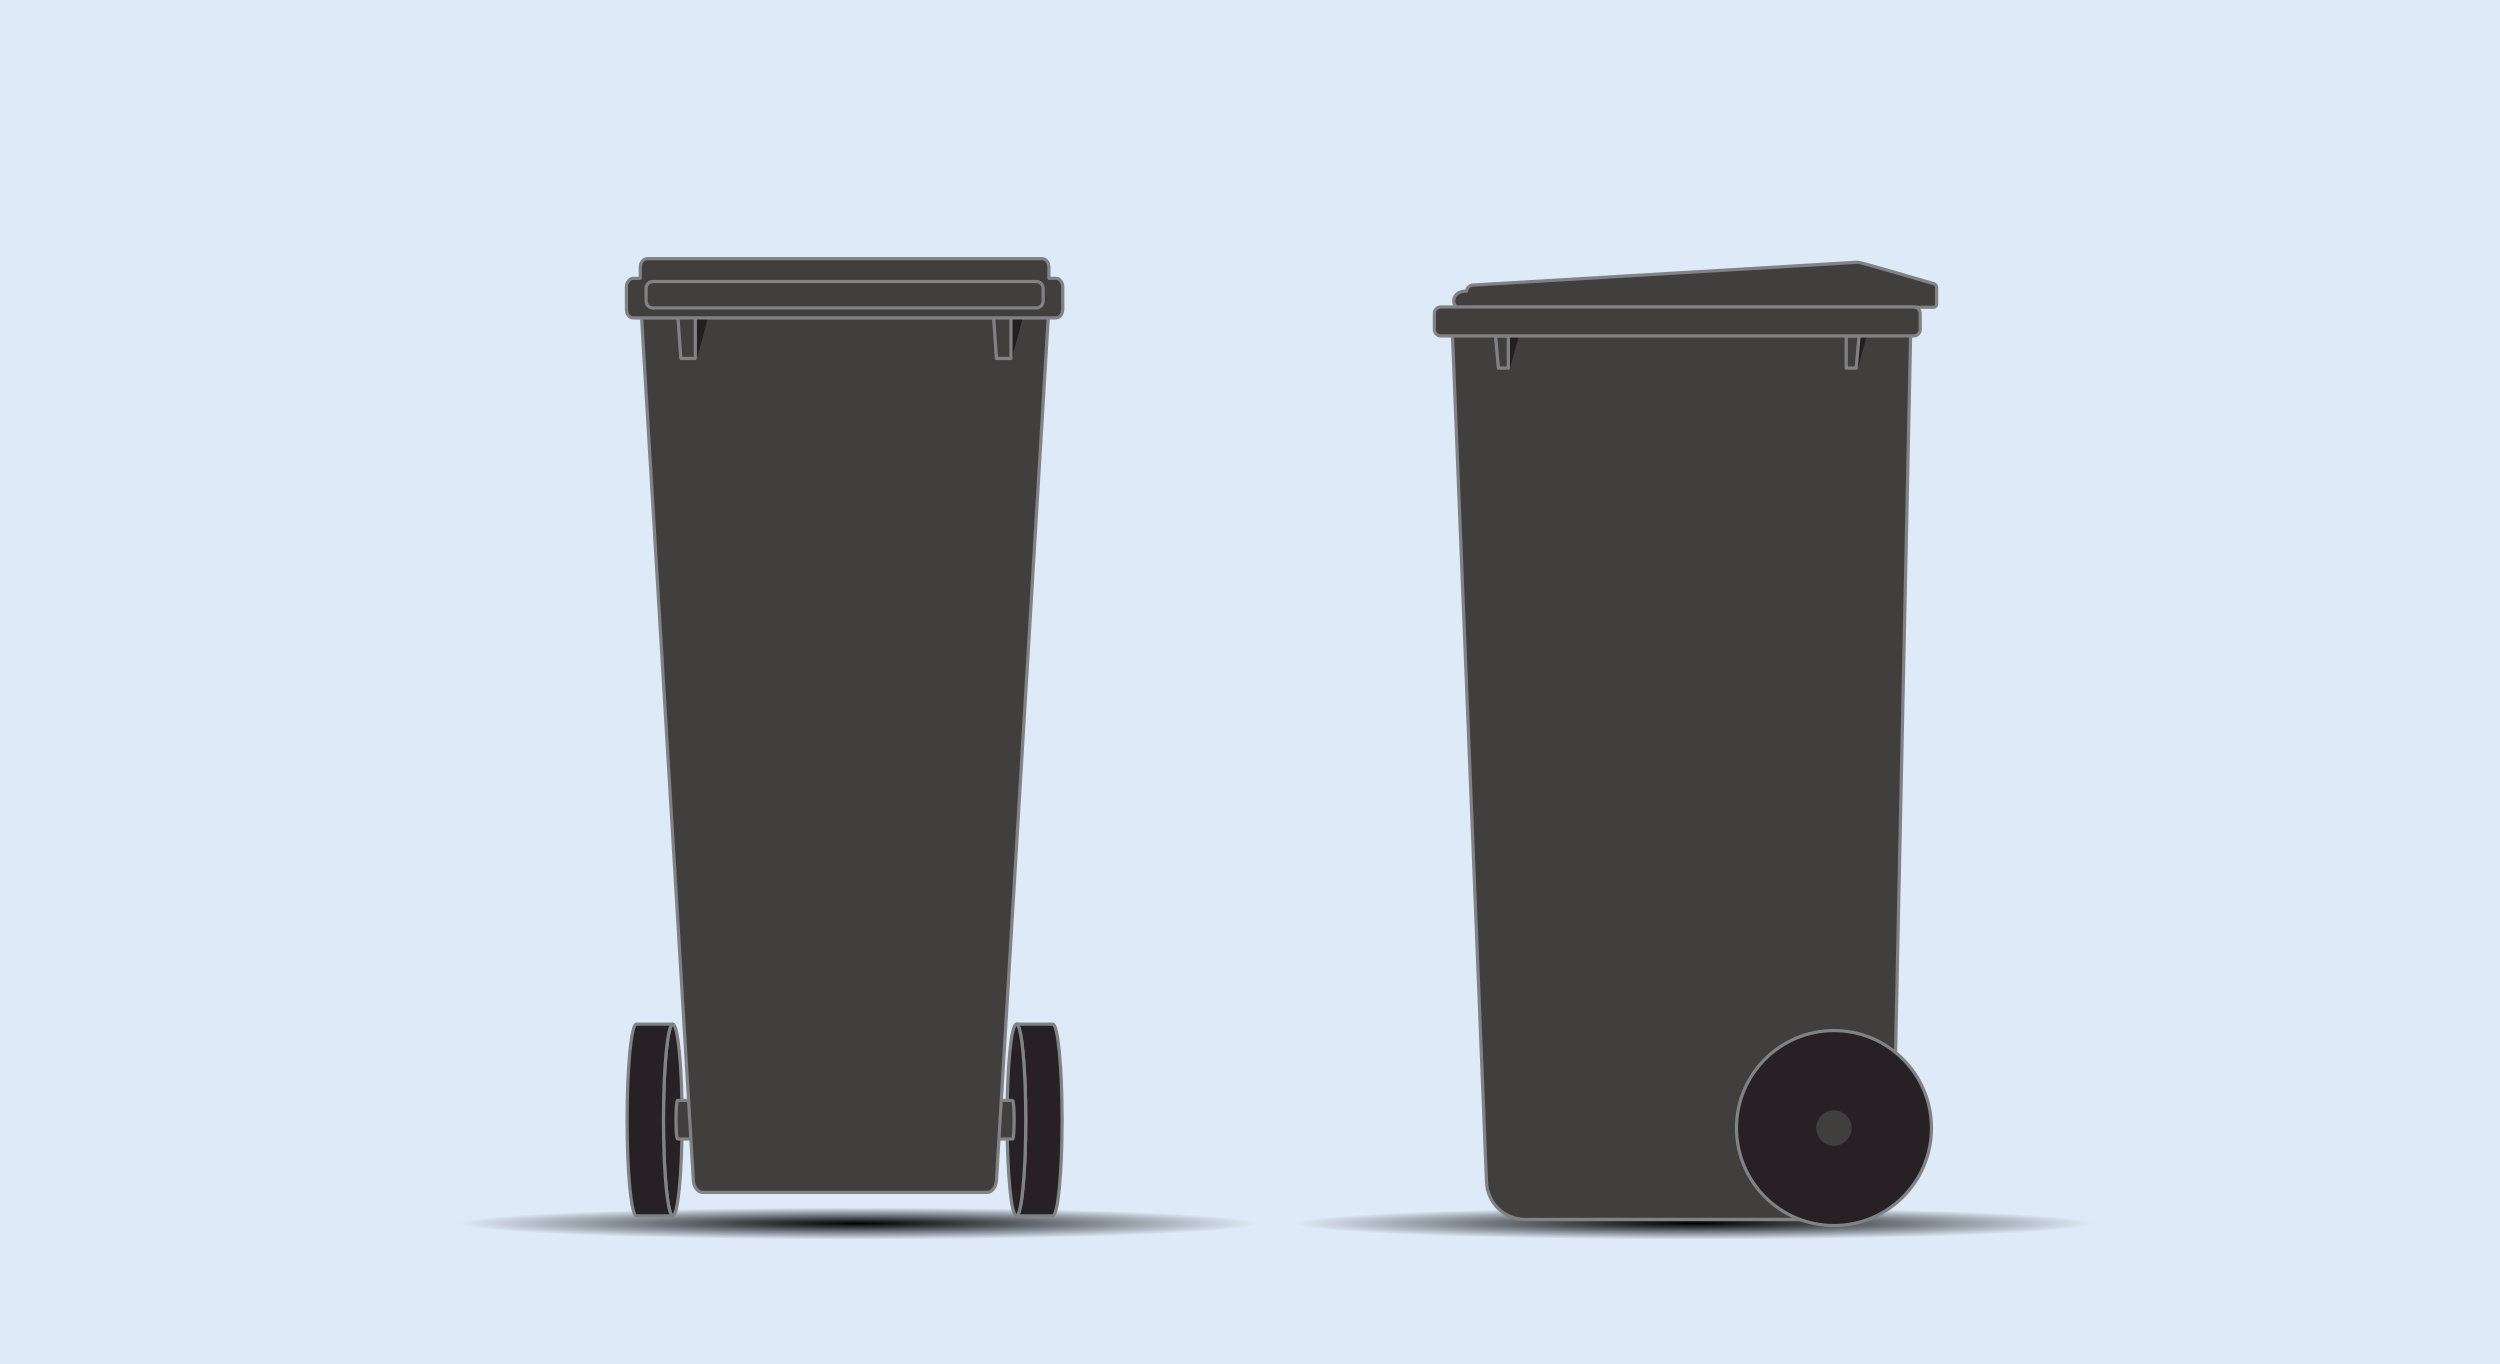 <?xml version="1.0" encoding="utf-8"?>
<!-- Generator: Adobe Illustrator 26.0.3, SVG Export Plug-In . SVG Version: 6.00 Build 0)  -->
<svg version="1.1" xmlns="http://www.w3.org/2000/svg" xmlns:xlink="http://www.w3.org/1999/xlink" x="0px" y="0px" width="777px"
	 height="424px" viewBox="0 0 777 424" style="enable-background:new 0 0 777 424;" xml:space="preserve">
<style type="text/css">
	.st0{fill:#DEEAF7;}
	.st1{fill:url(#SVGID_1_);}
	.st2{fill:url(#SVGID_00000029024023836567588640000011866710879300268470_);}
	.st3{fill:#272126;stroke:#808285;stroke-miterlimit:10;}
	.st4{fill:#413F3D;stroke:#808285;stroke-linecap:round;stroke-linejoin:round;stroke-miterlimit:10;}
	.st5{fill:#231F20;}
	.st6{fill:#413F3D;stroke:#413F3D;stroke-miterlimit:10;}
	.st7{display:none;}
	.st8{display:inline;fill:url(#SVGID_00000075860877059210585560000017586202699405938099_);}
	.st9{display:inline;fill:url(#SVGID_00000005266308012167630450000011150503788815811984_);}
	.st10{display:inline;fill:#272126;stroke:#808285;stroke-miterlimit:10;}
	.st11{display:inline;fill:#413F3D;stroke:#808285;stroke-linecap:round;stroke-linejoin:round;stroke-miterlimit:10;}
	.st12{display:inline;fill:none;stroke:#808285;stroke-width:2;stroke-miterlimit:10;}
	.st13{display:inline;}
	.st14{fill:#161616;}
	.st15{display:inline;fill:#161616;}
	.st16{fill:#413F3D;stroke:#413F3D;stroke-width:0.5;stroke-linecap:round;stroke-linejoin:round;stroke-miterlimit:10;}
	.st17{display:inline;fill:url(#SVGID_00000114068739851348555970000017794029378799268232_);}
	.st18{display:inline;fill:url(#SVGID_00000124154941113552411200000010279114034497399996_);}
	.st19{opacity:0.3;}
	.st20{fill:url(#SVGID_00000090259115056284249440000004193121692439564470_);}
	.st21{fill:url(#SVGID_00000118386982939178094490000007812224778137478061_);}
	.st22{display:inline;opacity:0.8;}
	.st23{fill:url(#SVGID_00000064355779670476636440000002888327945247835280_);}
	.st24{fill:url(#SVGID_00000176008957754214270100000003907230499658065068_);}
	.st25{display:inline;fill:none;stroke:#808285;stroke-width:7;stroke-miterlimit:10;}
	.st26{opacity:0.8;}
	.st27{fill:url(#SVGID_00000006710161007871253810000007496086036328831381_);}
	.st28{fill:url(#SVGID_00000008833635904952272520000004902684543683648897_);}
	.st29{fill:url(#SVGID_00000119108492434141291960000015178603791687167659_);}
	.st30{fill:url(#SVGID_00000133523772333724628170000002386959969716562336_);}
	.st31{fill:url(#SVGID_00000172425175513992980490000007621523820976373179_);}
	.st32{fill:url(#SVGID_00000173155366360597428650000013176608407221355702_);}
	.st33{fill:url(#SVGID_00000042720378433854730220000001262932514686481312_);}
	.st34{fill:url(#SVGID_00000057111790342040859290000017142479596679377573_);}
	.st35{fill:url(#SVGID_00000027601706853765055190000005016786127564032149_);}
	.st36{fill:url(#SVGID_00000017480282851057469960000001164810889988495751_);}
	.st37{fill:url(#SVGID_00000119099868400527459320000011184579599890405516_);}
	.st38{fill:url(#SVGID_00000078739199752932342260000000573609572201597582_);}
	.st39{display:inline;fill:#272126;}
	.st40{fill:url(#SVGID_00000173868689479521679000000009459569807736194749_);}
	.st41{fill:url(#SVGID_00000075873775349263835080000005330661857624157095_);}
	.st42{fill:url(#SVGID_00000163069933166315142350000011039253519066130063_);}
	.st43{fill:url(#SVGID_00000156562712224171090150000000983911920632983970_);}
	.st44{fill:url(#SVGID_00000147194107020274271730000013095134026980553376_);}
	.st45{fill:url(#SVGID_00000156577838554418555400000002821029770648268199_);}
	.st46{fill:url(#SVGID_00000106137947942448334290000013760986465006767798_);}
	.st47{fill:url(#SVGID_00000114757149466493449470000000236759525101046673_);}
	.st48{fill:url(#SVGID_00000036217239118099081180000005879281492031927441_);}
	.st49{fill:url(#SVGID_00000015350841955421763100000007948679688049118625_);}
	.st50{fill:url(#SVGID_00000183221807673112903680000011197198078052679089_);}
	.st51{fill:url(#SVGID_00000163765062419165488510000015315571732768219787_);}
	.st52{fill:url(#SVGID_00000149376235195697954690000017802953762362396863_);}
	.st53{fill:url(#SVGID_00000059282789799878450040000010976124033143760294_);}
	.st54{fill:url(#SVGID_00000121244573351150967490000018029286290442556316_);}
	.st55{fill:url(#SVGID_00000022540727568552809570000005352790725145337512_);}
</style>
<g id="Layer_2">
	<rect class="st0" width="777" height="424"/>
</g>
<g id="_x31_40_liter">
	
		<radialGradient id="SVGID_1_" cx="-259.266" cy="643.657" r="0.999" gradientTransform="matrix(0 5 124.5 -8.000000e-15 -79608.5 1676.606)" gradientUnits="userSpaceOnUse">
		<stop  offset="5.586592e-03" style="stop-color:#000101"/>
		<stop  offset="1" style="stop-color:#010101;stop-opacity:0"/>
	</radialGradient>
	<ellipse class="st1" cx="526.8" cy="380.3" rx="124.3" ry="5"/>
	
		<radialGradient id="SVGID_00000021114974564150095280000000862793384830613934_" cx="-259.266" cy="641.57" r="0.999" gradientTransform="matrix(0 5 124.5 -8.000000e-15 -79608.5 1676.606)" gradientUnits="userSpaceOnUse">
		<stop  offset="0" style="stop-color:#000101"/>
		<stop  offset="1" style="stop-color:#000101;stop-opacity:0"/>
	</radialGradient>
	<ellipse style="fill:url(#SVGID_00000021114974564150095280000000862793384830613934_);" cx="267" cy="380.3" rx="124.3" ry="5"/>
	<g>
		<ellipse class="st3" cx="209.1" cy="348.1" rx="2.9" ry="29.8"/>
		<path class="st3" d="M209.1,377.9c-1.6,0-2.9-13.4-2.9-29.8c0-16.5,1.3-29.8,2.9-29.8h-11.3c-1.6,0-2.9,13.4-2.9,29.8
			c0,16.5,1.3,29.8,2.9,29.8H209.1z"/>
	</g>
	<g>
		<path class="st3" d="M315.9,377.9c1.6,0,2.9-13.4,2.9-29.8c0-16.5-1.3-29.8-2.9-29.8h11.3c1.6,0,2.9,13.4,2.9,29.8
			c0,16.5-1.3,29.8-2.9,29.8H315.9z"/>
		<ellipse class="st3" cx="315.9" cy="348.1" rx="2.9" ry="29.8"/>
	</g>
	<path class="st4" d="M314.7,354c0.3,0,0.5-2.7,0.5-6s-0.2-6-0.5-6H210.6c-0.3,0-0.5,2.7-0.5,6s0.2,6,0.5,6H314.7z"/>
	<path class="st4" d="M199.4,98.7l16.1,268.2c0.1,2,1.4,3.7,2.9,3.7h88.4c1.5,0,2.8-1.7,2.9-3.7l16.1-268.2H199.4z"/>
	<g>
		<path class="st5" d="M216.6,98.6h3.5l-3.5,12.8V98.6z"/>
	</g>
	<path class="st4" d="M210.3,92.8h5.8v18.6h-4.5L210.3,92.8z"/>
	<g>
		<path class="st5" d="M314.4,98.8h3.5l-3.5,12.8V98.8z"/>
	</g>
	<path class="st4" d="M308.4,92.8h5.8v18.6h-4.5L308.4,92.8z"/>
	<g>
		<path class="st4" d="M588.3,367.3c-0.2,6.5-5.5,11.7-12,11.7H474c-6.5,0-11.8-5.2-12-11.7l-10.7-266.2c0-0.6,0.4-1,1-1h141.6
			L588.3,367.3z"/>
	</g>
	<path class="st4" d="M589.7,94.9l-11.1-12.5l22.5,6.1c0.3,0.1,0.6,0.4,0.6,0.7v5.2c0,0.4-0.3,0.8-0.8,0.8h-10.6
		C590.1,95.2,589.9,95.1,589.7,94.9z"/>
	<path class="st5" d="M576.4,104.8h3.7l-2.7,9.6L576.4,104.8z"/>
	<path class="st5" d="M469.3,104.8h2.7l-2.7,9.6V104.8z"/>
	<path class="st4" d="M601.1,88.2c0,0-23.1-6.8-23.7-6.7l-119.7,7.1c-1,0.1-1.8,0.9-1.9,1.9c-0.2,0-0.3,0-0.5,0
		c-1.9,0-3.5,1.3-3.5,3s1.6,3,3.5,3c1,0,2-0.4,2.6-1h132.4h1.6h9c0.6,0,1-0.4,1-1v-5.2C601.8,88.7,601.5,88.3,601.1,88.2z"/>
	<path class="st4" d="M464.8,104.4h4v10h-3.1L464.8,104.4z"/>
	<path class="st4" d="M573.8,104.4h4l-0.9,10h-3.1V104.4z"/>
	<path class="st4" d="M445.8,97.4c0-1.1,0.9-2,2-2h147c1.1,0,2,0.9,2,2v5c0,1.1-0.9,2-2,2h-147c-1.1,0-2-0.9-2-2v-2.5V97.4z"/>
	<g>
		<g>
			<circle class="st3" cx="570" cy="350.6" r="30.3"/>
		</g>
		<circle class="st6" cx="570" cy="350.6" r="5"/>
	</g>
	<path class="st4" d="M328.2,86.5H326V83c0-1.4-0.9-2.6-2.1-2.6H201.1c-1.1,0-2.1,1.2-2.1,2.6v3.5h-2.2c-1.1,0-2.1,1.2-2.1,2.6v7.1
		c0,1.4,0.9,2.6,2.1,2.6h131.4c1.1,0,2.1-1.2,2.1-2.6v-7.1C330.3,87.7,329.3,86.5,328.2,86.5z"/>
	<path class="st4" d="M322.1,95.7H202.9c-1.2,0-2.1-1-2.1-2.1v-4c0-1.2,1-2.1,2.1-2.1h119.2c1.2,0,2.1,1,2.1,2.1v4
		C324.2,94.7,323.3,95.7,322.1,95.7z"/>
</g>
<g id="_x32_40_x5F_liter_x5F_opdelt" class="st7">
	
		<radialGradient id="SVGID_00000036967039680052180250000016176197395061298579_" cx="-259.694" cy="643.611" r="1" gradientTransform="matrix(0 5 124.5 -8.000000e-15 -79608.5 1676.606)" gradientUnits="userSpaceOnUse">
		<stop  offset="0" style="stop-color:#010101"/>
		<stop  offset="1" style="stop-color:#000101;stop-opacity:0"/>
	</radialGradient>
	
		<ellipse style="display:inline;fill:url(#SVGID_00000036967039680052180250000016176197395061298579_);" cx="521" cy="378.1" rx="124.5" ry="5"/>
	
		<radialGradient id="SVGID_00000021090052314525408770000017165996677582794660_" cx="-259.601" cy="641.542" r="1" gradientTransform="matrix(0 5 124.5 -8.000000e-15 -79608.5 1676.606)" gradientUnits="userSpaceOnUse">
		<stop  offset="0" style="stop-color:#000101"/>
		<stop  offset="1" style="stop-color:#000101;stop-opacity:0"/>
	</radialGradient>
	
		<ellipse style="display:inline;fill:url(#SVGID_00000021090052314525408770000017165996677582794660_);" cx="263.4" cy="378.6" rx="124.5" ry="5"/>
	<path class="st10" d="M195.5,377.1c-1.6,0-2.9-13.4-2.9-29.8c0-16.5,1.3-29.8,2.9-29.8h-11.3c-1.6,0-2.9,13.4-2.9,29.8
		c0,16.5,1.3,29.8,2.9,29.8H195.5z"/>
	<ellipse class="st10" cx="195.5" cy="347.3" rx="2.9" ry="29.8"/>
	<path class="st10" d="M331.1,377.1c1.6,0,2.9-13.4,2.9-29.8c0-16.5-1.3-29.8-2.9-29.8h11.3c1.6,0,2.9,13.4,2.9,29.8
		c0,16.5-1.3,29.8-2.9,29.8H331.1z"/>
	<ellipse class="st10" cx="331.1" cy="347.3" rx="2.9" ry="29.8"/>
	<path class="st11" d="M330.3,353.2c0.4,0,0.6-2.7,0.6-6s-0.3-6-0.6-6H196.6c-0.4,0-0.6,2.7-0.6,6s0.3,6,0.6,6H330.3z"/>
	<path class="st11" d="M185.2,97.9l16.5,268.2c0.1,2,1.7,3.7,3.6,3.7h116c1.9,0,3.5-1.7,3.6-3.7l16.1-268.2H185.2z"/>
	<line class="st12" x1="249" y1="369.2" x2="249" y2="98.3"/>
	<path class="st11" d="M195.9,92h5.8v18.6h-4.5L195.9,92z"/>
	<path class="st11" d="M324,92h5.8v18.6h-4.5L324,92z"/>
	<path class="st11" d="M245.8,75.2h-52.2c-1.3,0-2.3,1-2.3,2.3v2.3h12.8v-2.3h41.7c0.6,0,1.2-0.5,1.2-1.2
		C246.9,75.7,246.4,75.2,245.8,75.2z"/>
	<path class="st11" d="M280.3,75.2h52.2c1.3,0,2.3,1,2.3,2.3v2.3H322v-2.3h-41.7c-0.6,0-1.2-0.5-1.2-1.2
		C279.2,75.7,279.7,75.2,280.3,75.2z"/>
	<path class="st11" d="M342.8,85.4h-2.6v-3.5c0-1.4-1.1-2.6-2.5-2.6H188.5c-1.4,0-2.5,1.2-2.5,2.6v3.5h-2.6c-1.4,0-2.5,1.2-2.5,2.6
		v7.1c0,1.4,1.1,2.6,2.5,2.6h159.4c1.4,0,2.5-1.2,2.5-2.6V88C345.3,86.6,344.2,85.4,342.8,85.4z"/>
	<path class="st11" d="M335.3,94.9H190.6c-1.2,0-2.1-1-2.1-2.1v-4c0-1.2,1-2.1,2.1-2.1h144.7c1.2,0,2.1,1,2.1,2.1v4
		C337.4,93.9,336.5,94.9,335.3,94.9z"/>
	<g class="st13">
		<path class="st14" d="M202.4,98.4h3.5l-3.5,12.6V98.4z"/>
	</g>
	<g class="st13">
		<path class="st14" d="M330.3,98.4h3.5l-3.5,12.3V98.4z"/>
	</g>
	<g class="st13">
		<path class="st4" d="M596.9,366.9c-0.2,6.5-5.5,11.7-12,11.7l-134.4-1.7c-6.5,0-11.8-5.2-12-11.7L427.8,99.1c0-0.6,0.4-1,1-1
			h185.4L596.9,366.9z"/>
	</g>
	<path class="st15" d="M599.3,102.8h2.7l-2.7,9.6V102.8z"/>
	<path class="st15" d="M445.8,102.5h2.7l-2.7,9.6V102.5z"/>
	<path class="st11" d="M491.5,79L436.8,82c-1.1,0.1-1.9,1-1.9,2.1l0,0.2l0,0l0.1,2.2l10.1-0.6l-0.1-2.2l46.6-2.5
		c0.6,0,1.1-0.6,1.1-1.2C492.6,79.5,492.1,79,491.5,79z"/>
	<path class="st11" d="M613.5,86.1l-22.6-6.6c0,0-0.5-0.2-1-0.1l-159.7,7.1c-1,0.1-1.8,0.9-1.9,1.9c-0.2,0-0.3,0-0.5,0
		c-1.9,0-3.5,1.3-3.5,3s1.6,3,3.5,3c1,0,2-0.4,2.6-1h172.4h-34.3h44.9c0.6,0,1-0.4,1-1v-5.2C614.2,86.7,613.9,86.3,613.5,86.1z"/>
	<path class="st11" d="M441.3,102.3h4v10h-3.1L441.3,102.3z"/>
	<path class="st11" d="M595.8,102.3h4l-0.9,10h-3.1V102.3z"/>
	<path class="st11" d="M422.3,95.3c0-1.1,1.2-2,2.6-2h191c1.4,0,2.6,0.9,2.6,2v5c0,1.1-1.2,2-2.6,2h-191c-1.4,0-2.6-0.9-2.6-2v-2.5
		V95.3z"/>
	<g class="st13">
		<g>
			<circle class="st3" cx="586.4" cy="348.9" r="30.3"/>
		</g>
		<circle class="st16" cx="586.4" cy="348.9" r="5"/>
	</g>
</g>
<g id="_x32_40_x5F_liter_00000175310973855853074190000018356629936164599469_" class="st7">
	
		<radialGradient id="SVGID_00000036943896670643093800000014598086462040931234_" cx="-259.694" cy="643.611" r="1" gradientTransform="matrix(0 5 124.5 -8.000000e-15 -79608.5 1676.606)" gradientUnits="userSpaceOnUse">
		<stop  offset="0" style="stop-color:#010101"/>
		<stop  offset="1" style="stop-color:#000101;stop-opacity:0"/>
	</radialGradient>
	
		<ellipse style="display:inline;fill:url(#SVGID_00000036943896670643093800000014598086462040931234_);" cx="521" cy="378.1" rx="124.5" ry="5"/>
	
		<radialGradient id="SVGID_00000124879521338996848090000000585434541151913618_" cx="-259.601" cy="641.542" r="1" gradientTransform="matrix(0 5 124.5 -8.000000e-15 -79608.5 1676.606)" gradientUnits="userSpaceOnUse">
		<stop  offset="0" style="stop-color:#000101"/>
		<stop  offset="1" style="stop-color:#000101;stop-opacity:0"/>
	</radialGradient>
	
		<ellipse style="display:inline;fill:url(#SVGID_00000124879521338996848090000000585434541151913618_);" cx="263.4" cy="378.6" rx="124.5" ry="5"/>
	<path class="st10" d="M195.5,377.1c-1.6,0-2.9-13.4-2.9-29.8c0-16.5,1.3-29.8,2.9-29.8h-11.3c-1.6,0-2.9,13.4-2.9,29.8
		c0,16.5,1.3,29.8,2.9,29.8H195.5z"/>
	<ellipse class="st10" cx="195.5" cy="347.3" rx="2.9" ry="29.8"/>
	<path class="st10" d="M331.1,377.1c1.6,0,2.9-13.4,2.9-29.8c0-16.5-1.3-29.8-2.9-29.8h11.3c1.6,0,2.9,13.4,2.9,29.8
		c0,16.5-1.3,29.8-2.9,29.8H331.1z"/>
	<ellipse class="st10" cx="331.1" cy="347.3" rx="2.9" ry="29.8"/>
	<path class="st11" d="M330.3,353.2c0.4,0,0.6-2.7,0.6-6s-0.3-6-0.6-6H196.6c-0.4,0-0.6,2.7-0.6,6s0.3,6,0.6,6H330.3z"/>
	<path class="st11" d="M185.2,97.9l16.5,268.2c0.1,2,1.7,3.7,3.6,3.7h116c1.9,0,3.5-1.7,3.6-3.7l16.1-268.2H185.2z"/>
	<path class="st11" d="M195.9,92h5.8v18.6h-4.5L195.9,92z"/>
	<path class="st11" d="M324,92h5.8v18.6h-4.5L324,92z"/>
	<path class="st11" d="M245.8,75.2h-52.2c-1.3,0-2.3,1-2.3,2.3v2.3h12.8v-2.3h41.7c0.6,0,1.2-0.5,1.2-1.2
		C246.9,75.7,246.4,75.2,245.8,75.2z"/>
	<path class="st11" d="M280.3,75.2h52.2c1.3,0,2.3,1,2.3,2.3v2.3H322v-2.3h-41.7c-0.6,0-1.2-0.5-1.2-1.2
		C279.2,75.7,279.7,75.2,280.3,75.2z"/>
	<path class="st11" d="M342.8,85.4h-2.6v-3.5c0-1.4-1.1-2.6-2.5-2.6H188.5c-1.4,0-2.5,1.2-2.5,2.6v3.5h-2.6c-1.4,0-2.5,1.2-2.5,2.6
		v7.1c0,1.4,1.1,2.6,2.5,2.6h159.4c1.4,0,2.5-1.2,2.5-2.6V88C345.3,86.6,344.2,85.4,342.8,85.4z"/>
	<path class="st11" d="M335.3,94.9H190.6c-1.2,0-2.1-1-2.1-2.1v-4c0-1.2,1-2.1,2.1-2.1h144.7c1.2,0,2.1,1,2.1,2.1v4
		C337.4,93.9,336.5,94.9,335.3,94.9z"/>
	<g class="st13">
		<path class="st14" d="M202.4,98.4h3.5l-3.5,12.6V98.4z"/>
	</g>
	<g class="st13">
		<path class="st14" d="M330.3,98.4h3.5l-3.5,12.3V98.4z"/>
	</g>
	<g class="st13">
		<path class="st4" d="M596.9,366.9c-0.2,6.5-5.5,11.7-12,11.7l-134.4-1.7c-6.5,0-11.8-5.2-12-11.7L427.8,99.1c0-0.6,0.4-1,1-1
			h185.4L596.9,366.9z"/>
	</g>
	<path class="st15" d="M599.3,102.8h2.7l-2.7,9.6V102.8z"/>
	<path class="st15" d="M445.8,102.5h2.7l-2.7,9.6V102.5z"/>
	<path class="st11" d="M491.5,79L436.8,82c-1.1,0.1-1.9,1-1.9,2.1l0,0.2l0,0l0.1,2.2l10.1-0.6l-0.1-2.2l46.6-2.5
		c0.6,0,1.1-0.6,1.1-1.2C492.6,79.5,492.1,79,491.5,79z"/>
	<path class="st11" d="M613.5,86.1l-22.6-6.6c0,0-0.5-0.2-1-0.1l-159.7,7.1c-1,0.1-1.8,0.9-1.9,1.9c-0.2,0-0.3,0-0.5,0
		c-1.9,0-3.5,1.3-3.5,3s1.6,3,3.5,3c1,0,2-0.4,2.6-1h172.4h-34.3h44.9c0.6,0,1-0.4,1-1v-5.2C614.2,86.7,613.9,86.3,613.5,86.1z"/>
	<path class="st11" d="M441.3,102.3h4v10h-3.1L441.3,102.3z"/>
	<path class="st11" d="M595.8,102.3h4l-0.9,10h-3.1V102.3z"/>
	<path class="st11" d="M422.3,95.3c0-1.1,1.2-2,2.6-2h191c1.4,0,2.6,0.9,2.6,2v5c0,1.1-1.2,2-2.6,2h-191c-1.4,0-2.6-0.9-2.6-2v-2.5
		V95.3z"/>
	<g class="st13">
		<g>
			<circle class="st3" cx="586.4" cy="348.9" r="30.3"/>
		</g>
		<circle class="st16" cx="586.4" cy="348.9" r="5"/>
	</g>
</g>
<g id="_x36_60_liter" class="st7">
	<g class="st13">
		<g class="st19">
			
				<radialGradient id="SVGID_00000137118294533124032270000005381542138053521802_" cx="-258.381" cy="634.592" r="0.986" gradientTransform="matrix(0 5 94.237 -8.000000e-15 -59254.895 1666.606)" gradientUnits="userSpaceOnUse">
				<stop  offset="0" style="stop-color:#000201"/>
				<stop  offset="1" style="stop-color:#000101;stop-opacity:0"/>
			</radialGradient>
			
				<ellipse style="fill:url(#SVGID_00000137118294533124032270000005381542138053521802_);" cx="546.9" cy="374.7" rx="92.9" ry="4.9"/>
			
				<radialGradient id="SVGID_00000045615995428132265710000017024260738123325352_" cx="-275.985" cy="635.064" r="0.986" gradientTransform="matrix(1.000000e-15 7 109.375 -9.000000e-15 -68913.203 2305.606)" gradientUnits="userSpaceOnUse">
				<stop  offset="0" style="stop-color:#000101"/>
				<stop  offset="1" style="stop-color:#000101;stop-opacity:0"/>
			</radialGradient>
			
				<ellipse style="fill:url(#SVGID_00000045615995428132265710000017024260738123325352_);" cx="546.9" cy="373.7" rx="107.8" ry="6.9"/>
		</g>
	</g>
	<g class="st22">
		
			<radialGradient id="SVGID_00000060008580090131884140000008404887607738230433_" cx="-12.155" cy="730.708" r="0.974" gradientTransform="matrix(0 1 13.895 -1.000000e-15 -9665.754 385.606)" gradientUnits="userSpaceOnUse">
			<stop  offset="0" style="stop-color:#000101"/>
			<stop  offset="1" style="stop-color:#010101;stop-opacity:0"/>
		</radialGradient>
		<path style="fill:url(#SVGID_00000060008580090131884140000008404887607738230433_);" d="M491.2,372.5c7.5,0,10,0.4,10,1
			c0,0.5-2.6,1-10,1s-17-0.4-17-1C474.2,372.9,483.8,372.5,491.2,372.5z"/>
	</g>
	<g class="st22">
		
			<radialGradient id="SVGID_00000075858457751654250720000002499977730559335858_" cx="-11.997" cy="724.455" r="1.006" gradientTransform="matrix(0 1 13.895 -1.000000e-15 -9461.954 385.606)" gradientUnits="userSpaceOnUse">
			<stop  offset="0" style="stop-color:#000101"/>
			<stop  offset="1" style="stop-color:#000101;stop-opacity:0"/>
		</radialGradient>
		<path style="fill:url(#SVGID_00000075858457751654250720000002499977730559335858_);" d="M604.8,372.6c7.5,0,13.5,0.4,13.5,1
			s5.6,1-13.5,1c-7.5,0-14.5-0.4-14.5-1S597.3,372.6,604.8,372.6z"/>
	</g>
	<circle class="st10" cx="487.8" cy="358.6" r="13.8"/>
	<line class="st25" x1="487.2" y1="359.9" x2="496.4" y2="339.5"/>
	<g class="st13">
		<rect x="489.2" y="334.8" class="st4" width="14.1" height="2.5"/>
		<path class="st4" d="M482.6,357.1l5.3-19.9h16.6l-13.4,23.4l0,0c-1,1.8-3.1,2.7-5.2,2.2C483.4,362.2,482,359.6,482.6,357.1z"/>
	</g>
	<circle class="st10" cx="604.3" cy="358.6" r="13.8"/>
	<g class="st13">
		<rect x="605.6" y="334.8" class="st4" width="14.1" height="2.5"/>
		<path class="st4" d="M599.1,357.1l5.3-19.9H621l-13.4,23.4l0,0c-1,1.8-3.1,2.7-5.2,2.2C599.9,362.2,598.4,359.6,599.1,357.1z"/>
	</g>
	<g class="st13">
		<path class="st4" d="M631.1,332.8c-0.2,5.7-3,10.1-6.4,10.1H466.6c-3.4,0-6.2-4.5-6.4-10.1l-6.9-231.6H638L631.1,332.8z"/>
	</g>
	<path class="st11" d="M640.7,80.9h-69.3h-51.6h-69.3c-1.1,0-2,1.4-2,3v16.4c0,1.7,0.9,3,2,3h69.3h51.6h69.3c1.1,0,2-1.4,2-3V84
		C642.8,82.3,641.8,80.9,640.7,80.9"/>
	<g class="st13">
		<path class="st4" d="M454.7,76.3c0.9-4.6,3.5-7.8,6.5-7.8h168.9c2.9,0,5.5,3.1,6.5,7.8l0.9,4.7H453.8L454.7,76.3z"/>
	</g>
	<g class="st13">
		<path class="st4" d="M614.7,98.1h10.2l-2.4,18h-7.8V98.1z"/>
	</g>
	<g class="st13">
		<path class="st4" d="M465.9,98.1H476v18h-7.8L465.9,98.1z"/>
	</g>
	<g class="st13">
		<g class="st26">
			
				<radialGradient id="SVGID_00000010273905189232241320000013300165842255742122_" cx="-13.743" cy="705.725" r="0.979" gradientTransform="matrix(0 1 13.895 -1.000000e-15 -9665.754 385.606)" gradientUnits="userSpaceOnUse">
				<stop  offset="0" style="stop-color:#000101"/>
				<stop  offset="1" style="stop-color:#010101;stop-opacity:0"/>
			</radialGradient>
			<path style="fill:url(#SVGID_00000010273905189232241320000013300165842255742122_);" d="M144.1,370.9c7.5,0,10.1,0.4,10.1,1
				c0,0.5-2.6,1-10.1,1c-7.5,0-17.1-0.4-17.1-1C127,371.3,136.6,370.9,144.1,370.9z"/>
		</g>
		<g class="st26">
			
				<radialGradient id="SVGID_00000131350555462130858540000010113202060560550559_" cx="-13.929" cy="706.688" r="0.993" gradientTransform="matrix(0 1 13.895 -1.000000e-15 -9461.954 385.606)" gradientUnits="userSpaceOnUse">
				<stop  offset="0" style="stop-color:#000101"/>
				<stop  offset="1" style="stop-color:#000101;stop-opacity:0"/>
			</radialGradient>
			
				<ellipse style="fill:url(#SVGID_00000131350555462130858540000010113202060560550559_);" cx="357.4" cy="371.7" rx="13.6" ry="1"/>
		</g>
		<g class="st19">
			
				<radialGradient id="SVGID_00000057867580732892449300000011327918611371391416_" cx="-258.753" cy="643.773" r="0.979" gradientTransform="matrix(0 5 164.76 -8.000000e-15 -105816.953 1666.606)" gradientUnits="userSpaceOnUse">
				<stop  offset="0" style="stop-color:#000201"/>
				<stop  offset="1" style="stop-color:#000101;stop-opacity:0"/>
			</radialGradient>
			
				<ellipse style="fill:url(#SVGID_00000057867580732892449300000011327918611371391416_);" cx="251.3" cy="372.8" rx="161.3" ry="4.9"/>
			
				<radialGradient id="SVGID_00000181058747398743508100000006926358975804482221_" cx="-276.249" cy="642.974" r="0.979" gradientTransform="matrix(1.000000e-15 7 191.228 -9.000000e-15 -122703.227 2305.606)" gradientUnits="userSpaceOnUse">
				<stop  offset="0" style="stop-color:#000101"/>
				<stop  offset="1" style="stop-color:#000101;stop-opacity:0"/>
			</radialGradient>
			
				<ellipse style="fill:url(#SVGID_00000181058747398743508100000006926358975804482221_);" cx="251.3" cy="371.9" rx="187.2" ry="6.9"/>
		</g>
	</g>
	<circle class="st10" cx="143" cy="357.3" r="13.8"/>
	<line class="st11" x1="142.4" y1="358.6" x2="151.6" y2="338.1"/>
	<g class="st13">
		<rect x="144.4" y="333.4" class="st4" width="14.2" height="2.5"/>
		<path class="st4" d="M137.8,355.8l5.3-19.9h16.6l-13.5,23.4l0,0c-1,1.8-3.1,2.7-5.2,2.2C138.6,360.8,137.1,358.3,137.8,355.8z"/>
	</g>
	<circle class="st10" cx="358.7" cy="357.3" r="13.8"/>
	<g class="st13">
		<rect x="360" y="333.4" class="st4" width="14.2" height="2.5"/>
		<path class="st4" d="M353.5,355.8l5.3-19.9h16.6L362,359.3l0,0c-1,1.8-3.1,2.7-5.2,2.2C354.3,360.8,352.8,358.3,353.5,355.8z"/>
	</g>
	<g class="st13">
		<path class="st4" d="M386.7,330.8c-0.3,5.7-4.7,10.2-10.2,10.2H126.2c-5.4,0-9.9-4.5-10.2-10.2L105.1,99h292.5L386.7,330.8z"/>
	</g>
	<g class="st13">
		<path class="st4" d="M100.4,74.6c1.5-4.6,5.8-7.8,10.7-7.8h280.4c4.9,0,9.2,3.1,10.7,7.8l1.5,4.7H98.9L100.4,74.6z"/>
	</g>
	<path class="st11" d="M405.8,79.3H293.3h-83.8H96.9c-1.8,0-3.3,1.4-3.3,3v16.4c0,1.7,1.5,3,3.3,3h112.5h83.8h112.5
		c1.8,0,3.3-1.4,3.3-3V82.3C409,80.7,407.6,79.3,405.8,79.3"/>
	<g class="st13">
		<path class="st4" d="M367.5,96.5h10.2l-2.4,18.1h-7.8V96.5z"/>
		<path class="st4" d="M125.1,96.5h10.2v18.1h-7.8L125.1,96.5z"/>
	</g>
</g>
<g id="_x36_60_liter_GPM" class="st7">
	<g class="st13">
		<g>
			<g>
				<path class="st4" d="M136.2,66c0.5-2.9,2-4.8,3.6-4.8h95.4c1.7,0,3.1,1.9,3.6,4.8l0.5,2.9H135.6L136.2,66z"/>
			</g>
		</g>
		<g>
			<g>
				<path class="st4" d="M264.5,66c0.5-2.9,2-4.8,3.6-4.8h95.4c1.7,0,3.1,1.9,3.6,4.8l0.5,2.9H264L264.5,66z"/>
			</g>
		</g>
	</g>
	<g class="st13">
		<g>
			<path class="st4" d="M494.9,67c0.5-2.9,2-4.8,3.6-4.8h95.4c1.7,0,3.1,1.9,3.6,4.8l0.5,2.9H494.4L494.9,67z"/>
		</g>
	</g>
	<g class="st13">
		<g class="st19">
			
				<radialGradient id="SVGID_00000079467393502664002080000013518819282932955043_" cx="-258.381" cy="634.592" r="0.986" gradientTransform="matrix(0 5 94.237 -8.000000e-15 -59254.895 1666.606)" gradientUnits="userSpaceOnUse">
				<stop  offset="0" style="stop-color:#000201"/>
				<stop  offset="1" style="stop-color:#000101;stop-opacity:0"/>
			</radialGradient>
			
				<ellipse style="fill:url(#SVGID_00000079467393502664002080000013518819282932955043_);" cx="546.9" cy="374.7" rx="92.9" ry="4.9"/>
			
				<radialGradient id="SVGID_00000068659944881453954940000011392531823489847711_" cx="-275.985" cy="635.064" r="0.986" gradientTransform="matrix(1.000000e-15 7 109.375 -9.000000e-15 -68913.203 2305.606)" gradientUnits="userSpaceOnUse">
				<stop  offset="0" style="stop-color:#000101"/>
				<stop  offset="1" style="stop-color:#000101;stop-opacity:0"/>
			</radialGradient>
			
				<ellipse style="fill:url(#SVGID_00000068659944881453954940000011392531823489847711_);" cx="546.9" cy="373.7" rx="107.8" ry="6.9"/>
		</g>
	</g>
	<g class="st22">
		
			<radialGradient id="SVGID_00000114767379719788586590000003325348226557944193_" cx="-12.155" cy="730.708" r="0.974" gradientTransform="matrix(0 1 13.895 -1.000000e-15 -9665.754 385.606)" gradientUnits="userSpaceOnUse">
			<stop  offset="0" style="stop-color:#000101"/>
			<stop  offset="1" style="stop-color:#010101;stop-opacity:0"/>
		</radialGradient>
		<path style="fill:url(#SVGID_00000114767379719788586590000003325348226557944193_);" d="M491.2,372.5c7.5,0,10,0.4,10,1
			c0,0.5-2.6,1-10,1s-17-0.4-17-1C474.2,372.9,483.8,372.5,491.2,372.5z"/>
	</g>
	<g class="st22">
		
			<radialGradient id="SVGID_00000142161596221316940760000015773310532983889028_" cx="-11.997" cy="724.455" r="1.006" gradientTransform="matrix(0 1 13.895 -1.000000e-15 -9461.954 385.606)" gradientUnits="userSpaceOnUse">
			<stop  offset="0" style="stop-color:#000101"/>
			<stop  offset="1" style="stop-color:#000101;stop-opacity:0"/>
		</radialGradient>
		<path style="fill:url(#SVGID_00000142161596221316940760000015773310532983889028_);" d="M604.8,372.6c7.5,0,13.5,0.4,13.5,1
			s5.6,1-13.5,1c-7.5,0-14.5-0.4-14.5-1S597.3,372.6,604.8,372.6z"/>
	</g>
	<circle class="st10" cx="487.8" cy="358.6" r="13.8"/>
	<line class="st25" x1="487.2" y1="359.9" x2="496.4" y2="339.5"/>
	<g class="st13">
		<rect x="489.2" y="334.8" class="st4" width="14.1" height="2.5"/>
		<path class="st4" d="M482.6,357.1l5.3-19.9h16.6l-13.4,23.4l0,0c-1,1.8-3.1,2.7-5.2,2.2C483.4,362.2,482,359.6,482.6,357.1z"/>
	</g>
	<circle class="st10" cx="604.3" cy="358.6" r="13.8"/>
	<g class="st13">
		<rect x="605.6" y="334.8" class="st4" width="14.1" height="2.5"/>
		<path class="st4" d="M599.1,357.1l5.3-19.9H621l-13.4,23.4l0,0c-1,1.8-3.1,2.7-5.2,2.2C599.9,362.2,598.4,359.6,599.1,357.1z"/>
	</g>
	<g class="st13">
		<path class="st4" d="M631.7,332.8c-0.2,5.7-3,10.1-6.4,10.1H467.2c-3.4,0-6.2-4.5-6.4-10.1l-6.9-231.6h184.6L631.7,332.8z"/>
	</g>
	<path class="st11" d="M641.3,80.9H572h-51.6h-69.3c-1.1,0-2,1.4-2,3v16.4c0,1.7,0.9,3,2,3h69.3H572h69.3c1.1,0,2-1.4,2-3V84
		C643.3,82.3,642.4,80.9,641.3,80.9"/>
	<g class="st13">
		<path class="st4" d="M455.3,76.3c0.9-4.6,3.5-7.8,6.5-7.8h168.9c2.9,0,5.5,3.1,6.5,7.8l0.9,4.7H454.4L455.3,76.3z"/>
	</g>
	<g class="st13">
		<path class="st4" d="M614.7,98.1h10.2l-2.4,18h-7.8V98.1z"/>
	</g>
	<g class="st13">
		<path class="st4" d="M465.9,98.1H476v18h-7.8L465.9,98.1z"/>
	</g>
	<g class="st13">
		<g class="st26">
			
				<radialGradient id="SVGID_00000013888239507518633420000001899640120386335164_" cx="-13.743" cy="705.725" r="0.979" gradientTransform="matrix(0 1 13.895 -1.000000e-15 -9665.754 385.606)" gradientUnits="userSpaceOnUse">
				<stop  offset="0" style="stop-color:#000101"/>
				<stop  offset="1" style="stop-color:#010101;stop-opacity:0"/>
			</radialGradient>
			<path style="fill:url(#SVGID_00000013888239507518633420000001899640120386335164_);" d="M144.1,370.9c7.5,0,10.1,0.4,10.1,1
				c0,0.5-2.6,1-10.1,1c-7.5,0-17.1-0.4-17.1-1C127,371.3,136.6,370.9,144.1,370.9z"/>
		</g>
		<g class="st26">
			
				<radialGradient id="SVGID_00000095301418255397094860000005215706147809397168_" cx="-13.929" cy="706.688" r="0.993" gradientTransform="matrix(0 1 13.895 -1.000000e-15 -9461.954 385.606)" gradientUnits="userSpaceOnUse">
				<stop  offset="0" style="stop-color:#000101"/>
				<stop  offset="1" style="stop-color:#000101;stop-opacity:0"/>
			</radialGradient>
			
				<ellipse style="fill:url(#SVGID_00000095301418255397094860000005215706147809397168_);" cx="357.4" cy="371.7" rx="13.6" ry="1"/>
		</g>
		<g class="st19">
			
				<radialGradient id="SVGID_00000149375732317843535610000017411622333168206231_" cx="-258.753" cy="643.773" r="0.979" gradientTransform="matrix(0 5 164.76 -8.000000e-15 -105816.953 1666.606)" gradientUnits="userSpaceOnUse">
				<stop  offset="0" style="stop-color:#000201"/>
				<stop  offset="1" style="stop-color:#000101;stop-opacity:0"/>
			</radialGradient>
			
				<ellipse style="fill:url(#SVGID_00000149375732317843535610000017411622333168206231_);" cx="251.3" cy="372.8" rx="161.3" ry="4.9"/>
			
				<radialGradient id="SVGID_00000114769152524575820680000006301717297620622994_" cx="-276.249" cy="642.974" r="0.979" gradientTransform="matrix(1.000000e-15 7 191.228 -9.000000e-15 -122703.227 2305.606)" gradientUnits="userSpaceOnUse">
				<stop  offset="0" style="stop-color:#000101"/>
				<stop  offset="1" style="stop-color:#000101;stop-opacity:0"/>
			</radialGradient>
			
				<ellipse style="fill:url(#SVGID_00000114769152524575820680000006301717297620622994_);" cx="251.3" cy="371.9" rx="187.2" ry="6.9"/>
		</g>
	</g>
	<circle class="st10" cx="143" cy="357.3" r="13.8"/>
	<line class="st11" x1="142.4" y1="358.6" x2="151.6" y2="338.1"/>
	<g class="st13">
		<rect x="144.4" y="333.4" class="st4" width="14.2" height="2.5"/>
		<path class="st4" d="M137.8,355.8l5.3-19.9h16.6l-13.5,23.4l0,0c-1,1.8-3.1,2.7-5.2,2.2C138.6,360.8,137.1,358.3,137.8,355.8z"/>
	</g>
	<circle class="st10" cx="358.7" cy="357.3" r="13.8"/>
	<g class="st13">
		<rect x="360" y="333.4" class="st4" width="14.2" height="2.5"/>
		<path class="st4" d="M353.5,355.8l5.3-19.9h16.6L362,359.3l0,0c-1,1.8-3.1,2.7-5.2,2.2C354.3,360.8,352.8,358.3,353.5,355.8z"/>
	</g>
	<g class="st13">
		<path class="st4" d="M386.7,330.8c-0.3,5.7-4.7,10.2-10.2,10.2H126.2c-5.4,0-9.9-4.5-10.2-10.2L105.1,99h292.5L386.7,330.8z"/>
	</g>
	<g class="st13">
		<path class="st4" d="M100.4,74.6c1.5-4.6,5.8-7.8,10.7-7.8h280.4c4.9,0,9.2,3.1,10.7,7.8l1.5,4.7H98.9L100.4,74.6z"/>
	</g>
	<path class="st11" d="M406.1,79.3H293.6h-83.8H97.3c-1.8,0-3.3,1.4-3.3,3v16.4c0,1.7,1.5,3,3.3,3h112.5h83.8h112.5
		c1.8,0,3.3-1.4,3.3-3V82.3C409.4,80.7,407.9,79.3,406.1,79.3"/>
	<g class="st13">
		<path class="st4" d="M367.5,96.5h10.2l-2.4,18.1h-7.8V96.5z"/>
		<path class="st4" d="M125.1,96.5h10.2v18.1h-7.8L125.1,96.5z"/>
	</g>
</g>
<g id="_x36_60_liter_Papir" class="st7">
	<g class="st13">
		<g>
			<path class="st4" d="M503.8,71.2c0.5-2.5,1.8-19.4,3.2-19.4l84.8,9.8c1.5,0,2.8,7.1,3.2,9.6l0.5,2.6h-92.2L503.8,71.2z"/>
		</g>
	</g>
	<path class="st11" d="M305.9,78.8H196.6c-4.1,0-7.5-3.4-7.5-7.5v-13c0-4.1,3.4-7.5,7.5-7.5h109.2c4.1,0,7.5,3.4,7.5,7.5v13
		C313.3,75.4,310,78.8,305.9,78.8z"/>
	<path class="st39" d="M301.5,82.2H201.1c-4.1,0-7.5-3.4-7.5-7.5v-13c0-4.1,3.4-7.5,7.5-7.5h100.4c4.1,0,7.5,3.4,7.5,7.5v13
		C308.9,78.9,305.6,82.2,301.5,82.2z"/>
	<g class="st13">
		<g class="st19">
			
				<radialGradient id="SVGID_00000154396678937330398290000011763978402360742794_" cx="-258.381" cy="634.592" r="0.986" gradientTransform="matrix(0 5 94.237 -8.000000e-15 -59254.895 1666.606)" gradientUnits="userSpaceOnUse">
				<stop  offset="0" style="stop-color:#000201"/>
				<stop  offset="1" style="stop-color:#000101;stop-opacity:0"/>
			</radialGradient>
			
				<ellipse style="fill:url(#SVGID_00000154396678937330398290000011763978402360742794_);" cx="546.9" cy="374.7" rx="92.9" ry="4.9"/>
			
				<radialGradient id="SVGID_00000121255391133000405920000014408847537537088426_" cx="-275.985" cy="635.064" r="0.986" gradientTransform="matrix(1.000000e-15 7 109.375 -9.000000e-15 -68913.203 2305.606)" gradientUnits="userSpaceOnUse">
				<stop  offset="0" style="stop-color:#000101"/>
				<stop  offset="1" style="stop-color:#000101;stop-opacity:0"/>
			</radialGradient>
			
				<ellipse style="fill:url(#SVGID_00000121255391133000405920000014408847537537088426_);" cx="546.9" cy="373.7" rx="107.8" ry="6.9"/>
		</g>
	</g>
	<g class="st22">
		
			<radialGradient id="SVGID_00000167398490025375484890000004993692312976216498_" cx="-12.155" cy="730.708" r="0.974" gradientTransform="matrix(0 1 13.895 -1.000000e-15 -9665.754 385.606)" gradientUnits="userSpaceOnUse">
			<stop  offset="0" style="stop-color:#000101"/>
			<stop  offset="1" style="stop-color:#010101;stop-opacity:0"/>
		</radialGradient>
		<path style="fill:url(#SVGID_00000167398490025375484890000004993692312976216498_);" d="M491.2,372.5c7.5,0,10,0.4,10,1
			c0,0.5-2.6,1-10,1s-17-0.4-17-1C474.2,372.9,483.8,372.5,491.2,372.5z"/>
	</g>
	<g class="st22">
		
			<radialGradient id="SVGID_00000159460964058365652900000008009764711489978248_" cx="-11.997" cy="724.455" r="1.006" gradientTransform="matrix(0 1 13.895 -1.000000e-15 -9461.954 385.606)" gradientUnits="userSpaceOnUse">
			<stop  offset="0" style="stop-color:#000101"/>
			<stop  offset="1" style="stop-color:#000101;stop-opacity:0"/>
		</radialGradient>
		<path style="fill:url(#SVGID_00000159460964058365652900000008009764711489978248_);" d="M604.8,372.6c7.5,0,13.5,0.4,13.5,1
			s5.6,1-13.5,1c-7.5,0-14.5-0.4-14.5-1S597.3,372.6,604.8,372.6z"/>
	</g>
	<circle class="st10" cx="487.8" cy="358.6" r="13.8"/>
	<line class="st25" x1="487.2" y1="359.9" x2="496.4" y2="339.5"/>
	<g class="st13">
		<rect x="489.2" y="334.8" class="st4" width="14.1" height="2.5"/>
		<path class="st4" d="M482.6,357.1l5.3-19.9h16.6l-13.4,23.4l0,0c-1,1.8-3.1,2.7-5.2,2.2C483.4,362.2,482,359.6,482.6,357.1z"/>
	</g>
	<circle class="st10" cx="604.3" cy="358.6" r="13.8"/>
	<g class="st13">
		<rect x="605.6" y="334.8" class="st4" width="14.1" height="2.5"/>
		<path class="st4" d="M599.1,357.1l5.3-19.9H621l-13.4,23.4l0,0c-1,1.8-3.1,2.7-5.2,2.2C599.9,362.2,598.4,359.6,599.1,357.1z"/>
	</g>
	<g class="st13">
		<path class="st4" d="M631.7,332.8c-0.2,5.7-3,10.1-6.4,10.1H467.2c-3.4,0-6.2-4.5-6.4-10.1l-6.9-231.6h184.6L631.7,332.8z"/>
	</g>
	<path class="st11" d="M641.3,80.9H572h-51.6h-69.3c-1.1,0-2,1.4-2,3v16.4c0,1.7,0.9,3,2,3h69.3H572h69.3c1.1,0,2-1.4,2-3V84
		C643.3,82.3,642.4,80.9,641.3,80.9"/>
	<g class="st13">
		<path class="st4" d="M455.3,76.3c0.9-4.6,3.5-7.8,6.5-7.8h168.9c2.9,0,5.5,3.1,6.5,7.8l0.9,4.7H454.4L455.3,76.3z"/>
	</g>
	<g class="st13">
		<path class="st4" d="M614.7,98.1h10.2l-2.4,18h-7.8V98.1z"/>
	</g>
	<g class="st13">
		<path class="st4" d="M465.9,98.1H476v18h-7.8L465.9,98.1z"/>
	</g>
	<g class="st13">
		<g class="st26">
			
				<radialGradient id="SVGID_00000103235329882533867020000005922452600911933859_" cx="-13.743" cy="705.725" r="0.979" gradientTransform="matrix(0 1 13.895 -1.000000e-15 -9665.754 385.606)" gradientUnits="userSpaceOnUse">
				<stop  offset="0" style="stop-color:#000101"/>
				<stop  offset="1" style="stop-color:#010101;stop-opacity:0"/>
			</radialGradient>
			<path style="fill:url(#SVGID_00000103235329882533867020000005922452600911933859_);" d="M144.1,370.9c7.5,0,10.1,0.4,10.1,1
				c0,0.5-2.6,1-10.1,1c-7.5,0-17.1-0.4-17.1-1C127,371.3,136.6,370.9,144.1,370.9z"/>
		</g>
		<g class="st26">
			
				<radialGradient id="SVGID_00000160892271002939784540000015632592762901039279_" cx="-13.929" cy="706.688" r="0.993" gradientTransform="matrix(0 1 13.895 -1.000000e-15 -9461.954 385.606)" gradientUnits="userSpaceOnUse">
				<stop  offset="0" style="stop-color:#000101"/>
				<stop  offset="1" style="stop-color:#000101;stop-opacity:0"/>
			</radialGradient>
			
				<ellipse style="fill:url(#SVGID_00000160892271002939784540000015632592762901039279_);" cx="357.4" cy="371.7" rx="13.6" ry="1"/>
		</g>
		<g class="st19">
			
				<radialGradient id="SVGID_00000075879482934303663980000001224261737095206035_" cx="-258.753" cy="643.773" r="0.979" gradientTransform="matrix(0 5 164.76 -8.000000e-15 -105816.953 1666.606)" gradientUnits="userSpaceOnUse">
				<stop  offset="0" style="stop-color:#000201"/>
				<stop  offset="1" style="stop-color:#000101;stop-opacity:0"/>
			</radialGradient>
			
				<ellipse style="fill:url(#SVGID_00000075879482934303663980000001224261737095206035_);" cx="251.3" cy="372.8" rx="161.3" ry="4.9"/>
			
				<radialGradient id="SVGID_00000062178546211730633360000001053677764440143525_" cx="-276.249" cy="642.974" r="0.979" gradientTransform="matrix(1.000000e-15 7 191.228 -9.000000e-15 -122703.227 2305.606)" gradientUnits="userSpaceOnUse">
				<stop  offset="0" style="stop-color:#000101"/>
				<stop  offset="1" style="stop-color:#000101;stop-opacity:0"/>
			</radialGradient>
			
				<ellipse style="fill:url(#SVGID_00000062178546211730633360000001053677764440143525_);" cx="251.3" cy="371.9" rx="187.2" ry="6.9"/>
		</g>
	</g>
	<circle class="st10" cx="143" cy="357.3" r="13.8"/>
	<line class="st11" x1="142.4" y1="358.6" x2="151.6" y2="338.1"/>
	<g class="st13">
		<rect x="144.4" y="333.4" class="st4" width="14.2" height="2.5"/>
		<path class="st4" d="M137.8,355.8l5.3-19.9h16.6l-13.5,23.4l0,0c-1,1.8-3.1,2.7-5.2,2.2C138.6,360.8,137.1,358.3,137.8,355.8z"/>
	</g>
	<circle class="st10" cx="358.7" cy="357.3" r="13.8"/>
	<g class="st13">
		<rect x="360" y="333.4" class="st4" width="14.2" height="2.5"/>
		<path class="st4" d="M353.5,355.8l5.3-19.9h16.6L362,359.3l0,0c-1,1.8-3.1,2.7-5.2,2.2C354.3,360.8,352.8,358.3,353.5,355.8z"/>
	</g>
	<g class="st13">
		<path class="st4" d="M386.6,330.8c-0.3,5.7-4.7,10.2-10.2,10.2H126.1c-5.4,0-9.9-4.5-10.2-10.2L105,99h292.5L386.6,330.8z"/>
	</g>
	<g class="st13">
		<path class="st4" d="M100.3,74.6c1.5-4.6,5.8-7.8,10.7-7.8h280.4c4.9,0,9.2,3.1,10.7,7.8l1.5,4.7H98.8L100.3,74.6z"/>
	</g>
	<path class="st11" d="M405.7,79.3H293.2h-83.8H96.8c-1.8,0-3.3,1.4-3.3,3v16.4c0,1.7,1.5,3,3.3,3h112.5h83.8h112.5
		c1.8,0,3.3-1.4,3.3-3V82.3C408.9,80.7,407.5,79.3,405.7,79.3"/>
	<g class="st13">
		<path class="st4" d="M367.5,96.5h10.2l-2.4,18.1h-7.8V96.5z"/>
		<path class="st4" d="M125.1,96.5h10.2v18.1h-7.8L125.1,96.5z"/>
	</g>
</g>
<g id="_x31_100_liter" class="st7">
	<g class="st13">
		<g class="st26">
			
				<radialGradient id="SVGID_00000077291715814795792350000009486969503872657831_" cx="2.898" cy="703.262" r="1.038" gradientTransform="matrix(0 1 13.895 -1.000000e-15 -9665.754 385.606)" gradientUnits="userSpaceOnUse">
				<stop  offset="0" style="stop-color:#000101"/>
				<stop  offset="1" style="stop-color:#010101;stop-opacity:0"/>
			</radialGradient>
			<path style="fill:url(#SVGID_00000077291715814795792350000009486969503872657831_);" d="M110.1,387.5c8,0,10.7,0.5,10.7,1
				s-2.7,1-10.7,1s-18.1-0.5-18.1-1S102.1,387.5,110.1,387.5z"/>
		</g>
		<g class="st26">
			
				<radialGradient id="SVGID_00000003094733861267910930000003421259497403922565_" cx="2.7" cy="705.158" r="1.052" gradientTransform="matrix(0 1 13.895 -1.000000e-15 -9461.954 385.606)" gradientUnits="userSpaceOnUse">
				<stop  offset="0" style="stop-color:#000101"/>
				<stop  offset="1" style="stop-color:#000101;stop-opacity:0"/>
			</radialGradient>
			
				<ellipse style="fill:url(#SVGID_00000003094733861267910930000003421259497403922565_);" cx="336.1" cy="388.3" rx="14.4" ry="1"/>
		</g>
		<g class="st19">
			
				<radialGradient id="SVGID_00000149359267169211407930000009968020383839228547_" cx="-255.413" cy="643.606" r="1.038" gradientTransform="matrix(0 5 164.76 -8.000000e-15 -105816.953 1666.606)" gradientUnits="userSpaceOnUse">
				<stop  offset="0" style="stop-color:#000201"/>
				<stop  offset="1" style="stop-color:#000101;stop-opacity:0"/>
			</radialGradient>
			
				<ellipse style="fill:url(#SVGID_00000149359267169211407930000009968020383839228547_);" cx="223.7" cy="389.5" rx="170.9" ry="5.2"/>
			
				<radialGradient id="SVGID_00000062187800633509667870000000731947255834656403_" cx="-273.872" cy="642.83" r="1.038" gradientTransform="matrix(1.000000e-15 7 191.228 -9.000000e-15 -122703.227 2305.606)" gradientUnits="userSpaceOnUse">
				<stop  offset="0" style="stop-color:#000101"/>
				<stop  offset="1" style="stop-color:#000101;stop-opacity:0"/>
			</radialGradient>
			
				<ellipse style="fill:url(#SVGID_00000062187800633509667870000000731947255834656403_);" cx="223.7" cy="388.5" rx="198.4" ry="7.3"/>
		</g>
	</g>
	<g class="st13">
		<g class="st26">
			
				<radialGradient id="SVGID_00000090268407470004248480000015726880896190354101_" cx="2.898" cy="730.391" r="1.038" gradientTransform="matrix(0 1 13.895 -1.000000e-15 -9665.754 385.606)" gradientUnits="userSpaceOnUse">
				<stop  offset="0" style="stop-color:#000101"/>
				<stop  offset="1" style="stop-color:#010101;stop-opacity:0"/>
			</radialGradient>
			<path style="fill:url(#SVGID_00000090268407470004248480000015726880896190354101_);" d="M487.1,387.5c8,0,10.7,0.5,10.7,1
				s-2.7,1-10.7,1s-18.1-0.5-18.1-1S479.1,387.5,487.1,387.5z"/>
		</g>
		<g class="st26">
			
				<radialGradient id="SVGID_00000145749789151718341480000001256282136800711610_" cx="2.7" cy="728.882" r="1.052" gradientTransform="matrix(0 1 13.895 -1.000000e-15 -9461.954 385.606)" gradientUnits="userSpaceOnUse">
				<stop  offset="0" style="stop-color:#000101"/>
				<stop  offset="1" style="stop-color:#000101;stop-opacity:0"/>
			</radialGradient>
			
				<ellipse style="fill:url(#SVGID_00000145749789151718341480000001256282136800711610_);" cx="665.8" cy="388.3" rx="14.4" ry="1"/>
		</g>
		<g class="st19">
			
				<radialGradient id="SVGID_00000043458590960286900130000009139383624984498623_" cx="-255.413" cy="645.894" r="1.038" gradientTransform="matrix(0 5 164.76 -8.000000e-15 -105816.953 1666.606)" gradientUnits="userSpaceOnUse">
				<stop  offset="0" style="stop-color:#000201"/>
				<stop  offset="1" style="stop-color:#000101;stop-opacity:0"/>
			</radialGradient>
			<path style="fill:url(#SVGID_00000043458590960286900130000009139383624984498623_);" d="M589.7,384.4
				c94.4,0,181.9,2.3,181.9,5.2c0,2.9-87.5,5.2-181.9,5.2s-159.9-2.3-159.9-5.2C429.8,386.7,495.3,384.4,589.7,384.4z"/>
			
				<radialGradient id="SVGID_00000131325841228444869510000011636341179125903281_" cx="-273.872" cy="642.623" r="1.021" gradientTransform="matrix(1.000000e-15 7 169.687 -9.000000e-15 -108471.891 2305.606)" gradientUnits="userSpaceOnUse">
				<stop  offset="0" style="stop-color:#000101"/>
				<stop  offset="1" style="stop-color:#000101;stop-opacity:0"/>
			</radialGradient>
			<path style="fill:url(#SVGID_00000131325841228444869510000011636341179125903281_);" d="M567.3,381.2
				c97.2,0,176.1,3.3,176.1,7.3s-78.8,7.3-176.1,7.3s-165.1-3.3-165.1-7.3S470.1,381.2,567.3,381.2z"/>
		</g>
	</g>
	<circle class="st10" cx="107.5" cy="373.2" r="14.6"/>
	<line class="st11" x1="106.9" y1="374.5" x2="116.7" y2="352.8"/>
	<rect x="109" y="347.9" class="st11" width="15" height="2.6"/>
	<path class="st11" d="M102,371.6l5.6-21.1h17.6l-14.3,24.8l0,0c-1.1,1.9-3.3,2.9-5.5,2.3C102.9,376.9,101.3,374.2,102,371.6z"/>
	<circle class="st10" cx="336.1" cy="373.2" r="14.6"/>
	<rect x="337.5" y="347.9" class="st11" width="15" height="2.6"/>
	<path class="st11" d="M330.6,371.6l5.6-21.1h17.6l-14.3,24.8l0,0c-1.1,1.9-3.3,2.9-5.5,2.3C331.4,376.9,329.9,374.2,330.6,371.6z"
		/>
	<path class="st11" d="M365.8,344.2c-0.3,6.5-5,11.6-10.8,11.6H89.7c-5.7,0-10.5-5.1-10.8-11.6L67.4,78.6h309.9L365.8,344.2z"/>
	<path class="st11" d="M61.9,53.5c1.6-4.9,6.2-8.2,11.4-8.2h297.1c5.2,0,9.8,3.3,11.4,8.2l1.6,4.9H60.3L61.9,53.5z"/>
	<path class="st11" d="M385.5,58.4H266.2h-88.8H58.2c-1.9,0-3.5,1.4-3.5,3.2V79c0,1.8,1.6,3.2,3.5,3.2h119.2h88.8h119.2
		c1.9,0,3.5-1.4,3.5-3.2V61.6C388.9,59.9,387.4,58.4,385.5,58.4"/>
	<path class="st11" d="M344.9,76.6h10.8l-2.5,19.1h-8.2V76.6z"/>
	<path class="st11" d="M88,76.6h10.8v19.1h-8.2L88,76.6z"/>
	<circle class="st10" cx="484.5" cy="373.2" r="14.6"/>
	<line class="st11" x1="483.9" y1="374.5" x2="493.6" y2="352.8"/>
	<rect x="485.9" y="347.9" class="st11" width="15" height="2.6"/>
	<path class="st11" d="M479,371.6l5.6-21.1h17.6L488,375.3l0,0c-1.1,1.9-3.3,2.9-5.5,2.3C479.8,376.9,478.3,374.2,479,371.6z"/>
	<circle class="st10" cx="664.8" cy="373.2" r="14.6"/>
	<rect x="666.3" y="347.9" class="st11" width="15" height="2.6"/>
	<path class="st11" d="M659.3,371.6l5.6-21.1h17.6l-14.3,24.8l0,0c-1.1,1.9-3.3,2.9-5.5,2.3C660.2,376.9,658.6,374.2,659.3,371.6z"
		/>
	<path class="st11" d="M697.4,344.2c-0.2,6.5-4.3,11.6-9.3,11.6H459.4c-5,0-9-5.1-9.3-11.6l-9.9-265.7h267.2L697.4,344.2z"/>
	<path class="st11" d="M438.6,53.5c1.3-4.9,5.2-8.2,9.5-8.2h248.4c4.3,0,8.2,3.3,9.5,8.2l1.4,4.9H437.3L438.6,53.5z"/>
	<path class="st11" d="M712.8,58.4H611.5H536H434.6c-1.6,0-2.9,1.4-2.9,3.2V79c0,1.8,1.3,3.2,2.9,3.2H536h75.5h101.3
		c1.6,0,2.9-1.4,2.9-3.2V61.6C715.7,59.9,714.4,58.4,712.8,58.4"/>
	<path class="st11" d="M674.1,76.6h10.8l-2.5,19.1h-8.2V76.6z"/>
	<path class="st11" d="M465,76.6h10.8v19.1h-8.2L465,76.6z"/>
</g>
</svg>
